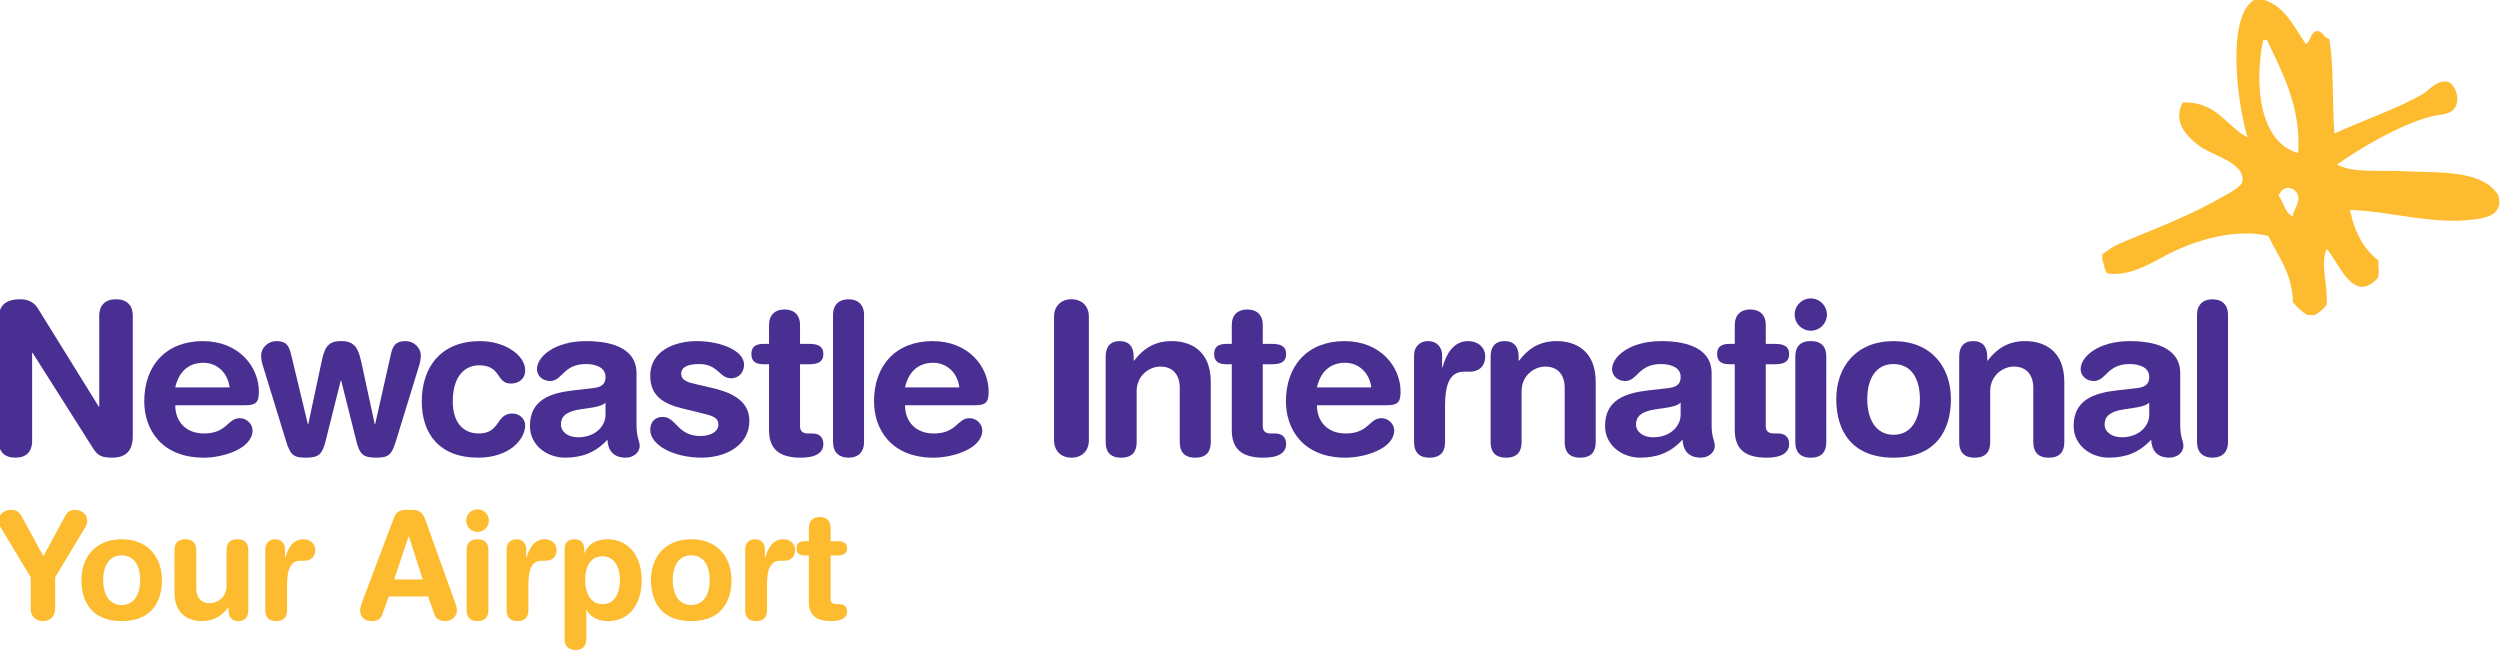 <?xml version="1.0" encoding="UTF-8"?> <svg xmlns="http://www.w3.org/2000/svg" width="1024px" height="266.26px" version="1.0" viewBox="0 0 1024 266.263" xml:space="preserve"> <path d="m-0.582 130.93c0-5.915 2.865-8.348 8.958-8.348 2.957 0 5.567 1.128 7.135 3.745l24.958 40.263h0.17v-37.135c0-4.617 2.616-6.873 6.873-6.873 4.262 0 6.872 2.256 6.872 6.873v49.136c0 5.652-2.433 8.865-8.433 8.865-4.525 0-6.006-0.951-7.83-3.823l-24.788-39.136h-0.177v36.093c0 4.61-2.604 6.866-6.866 6.866s-6.872-2.256-6.872-6.866v-49.66z" fill="#492f92"></path> <path d="m94.043 158.68c-0.695-5.83-5.049-10.085-10.695-10.085-6.354 0-10.184 3.908-11.568 10.085h22.263zm-22.263 7.306c0 6.694 4.348 11.567 11.745 11.567 9.561 0 9.561-6.262 14.689-6.262 3.049 0 5.22 2.61 5.22 4.957 0 7.653-12.263 11.22-19.909 11.22-17.751 0-24.447-12-24.447-23.049 0-14.787 8.958-24.695 24.008-24.695 14.603 0 22.958 10.348 22.958 20.781 0 4.354-1.305 5.482-5.567 5.482h-28.697z" fill="#492f92"></path> <path d="m107.83 150.33c-0.439-1.39-0.865-2.779-0.865-4.701 0-3.305 2.95-5.908 6.17-5.908 4.695 0 5.391 2.518 6.263 6.171l6.695 27.831h0.177l5.39-25.306c1.043-4.958 2.085-8.872 8-8.695 6-0.177 7.213 3.652 8.354 8.695l5.476 25.306h0.171l6.262-27.831c0.788-3.653 1.568-6.171 6.27-6.171 3.213 0 6.17 2.604 6.17 5.908 0 1.922-0.433 3.312-0.872 4.701l-9.306 30.264c-1.823 5.994-3.22 6.866-8.263 6.866-5.305 0-6.609-1.561-7.915-6.603l-6.263-24.958h-0.177l-6.255 24.958c-1.305 5.042-2.61 6.603-7.916 6.603-5.042 0-6.433-0.872-8.262-6.866l-9.304-30.264z" fill="#492f92"></path> <path d="m196.58 139.72c10.61 0 18.532 6 18.532 11.916 0 3.645-2.702 5.475-5.915 5.475-6.007 0-3.83-7.482-12.964-7.482-4.951 0-10.78 3.397-10.78 14.873 0 7.916 3.737 13.049 10.695 13.049 8.873 0 6.958-8.17 13.66-8.17 3.213 0 5.305 2.341 5.305 4.865 0 5.568-6.27 13.213-19.305 13.213-15.66 0-23.057-9.646-23.057-22.958-1e-3 -14.61 8.268-24.781 23.829-24.781" fill="#492f92"></path> <path d="m248.02 164.94c-1.391 1.298-4 1.737-5.482 2l-4.604 0.689c-5.305 0.787-8.177 2.439-8.177 6.269 0 2.865 2.695 5.213 7.043 5.213 6.964 0 11.22-4.519 11.22-9.22v-4.951zm12.695 9.128c0 5.305 1.305 6.525 1.305 8.524 0 2.873-2.695 4.866-5.732 4.866-5.488 0-7.312-3.476-7.481-7.384-4.964 5.47-10.696 7.384-17.397 7.384-7.22 0-14.354-4.958-14.354-12.958 0-10.519 8.007-13.476 17.751-14.604l7.731-0.871c3.042-0.348 5.482-1.042 5.482-4.695s-3.745-5.221-8-5.221c-9.391 0-9.653 6.958-14.696 6.958-3.22 0-5.39-2.263-5.39-4.865 0-5.043 7.128-11.483 20.178-11.483 12.17 0 20.604 3.915 20.604 13.042v21.307z" fill="#492f92"></path> <path d="m285.38 139.72c9.653 0 19.391 3.823 19.391 9.652 0 2.958-2 5.568-5.305 5.568-4.958 0-5.128-5.831-13.135-5.831-4.433 0-7.305 1.214-7.305 3.916 0 2.958 2.873 3.653 6.787 4.518l5.305 1.22c7.22 1.659 15.824 4.695 15.824 13.567 0 10.348-9.993 15.128-19.561 15.128-11.482 0-21.05-5.128-21.05-11.391 0-2.779 1.568-5.298 5.135-5.298 5.475 0 6 7.817 15.39 7.817 4.525 0 7.391-2 7.391-4.604 0-3.213-2.78-3.737-7.305-4.865l-7.482-1.83c-7.383-1.823-13.128-4.872-13.128-13.397-2e-3 -10.347 10.261-14.17 19.048-14.17" fill="#492f92"></path> <path d="m314.99 149.2h-2.177c-3.567 0-5.043-1.39-5.043-4.177 0-2.78 1.476-4.17 5.043-4.17h2.177v-7.738c0-4.177 2.518-6.354 6.341-6.354 3.83 0 6.354 2.177 6.354 6.354v7.738h3.83c3.731 0 5.731 1.127 5.731 4.17 0 3.049-2 4.177-5.731 4.177h-3.83v25.397c0 1.915 1.036 2.958 3.305 2.958h1.824c2.78 0 4.433 1.561 4.433 4.263 0 3.653-3.128 5.652-9.213 5.652-9.22 0-13.043-3.829-13.043-11.304v-26.966z" fill="#492f92"></path> <path d="m341.21 128.94c0-4.177 2.525-6.348 6.354-6.348 3.816 0 6.341 2.171 6.341 6.348v52.185c0 4.178-2.525 6.341-6.341 6.341-3.83 0-6.354-2.164-6.354-6.341v-52.185z" fill="#492f92"></path> <path d="m392.95 158.68c-0.688-5.83-5.036-10.085-10.689-10.085-6.347 0-10.177 3.908-11.567 10.085h22.256zm-22.256 7.306c0 6.694 4.341 11.567 11.744 11.567 9.561 0 9.561-6.262 14.689-6.262 3.049 0 5.22 2.61 5.22 4.957 0 7.653-12.263 11.22-19.909 11.22-17.751 0-24.439-12-24.439-23.049 0-14.787 8.958-24.695 24-24.695 14.61 0 22.958 10.348 22.958 20.781 0 4.354-1.299 5.482-5.567 5.482h-28.696z" fill="#492f92"></path> <path d="m431.74 129.71c0-4.262 2.787-7.128 7.128-7.128 4.354 0 7.135 2.866 7.135 7.128v50.618c0 4.263-2.78 7.134-7.135 7.134-4.341 0-7.128-2.872-7.128-7.134v-50.618z" fill="#492f92"></path> <path d="m452.88 146.07c0-3.83 1.738-6.354 5.738-6.354 4.007 0 5.738 2.525 5.738 6.354v1.652h0.177c3.562-4.695 8.178-8.007 15.397-8.007 7.653 0 16 3.83 16 16.702v24.696c0 3.397-1.39 6.354-6.354 6.354-4.957 0-6.348-2.956-6.348-6.354v-22.171c0-5.128-2.518-8.788-8-8.788-4.433 0-9.653 3.66-9.653 10v20.958c0 3.397-1.39 6.354-6.348 6.354-4.957 0-6.347-2.956-6.347-6.354v-35.042z" fill="#492f92"></path> <path d="m504.54 149.2h-2.177c-3.567 0-5.043-1.39-5.043-4.177 0-2.78 1.476-4.17 5.043-4.17h2.177v-7.738c0-4.177 2.525-6.354 6.348-6.354s6.348 2.177 6.348 6.354v7.738h3.83c3.737 0 5.737 1.127 5.737 4.17 0 3.049-2 4.177-5.737 4.177h-3.83v25.397c0 1.915 1.043 2.958 3.305 2.958h1.823c2.786 0 4.439 1.561 4.439 4.263 0 3.653-3.135 5.652-9.22 5.652-9.22 0-13.043-3.829-13.043-11.304v-26.966z" fill="#492f92"></path> <path d="m561.68 158.68c-0.695-5.83-5.043-10.085-10.696-10.085-6.354 0-10.17 3.908-11.566 10.085h22.262zm-22.263 7.306c0 6.694 4.348 11.567 11.744 11.567 9.562 0 9.562-6.262 14.689-6.262 3.049 0 5.22 2.61 5.22 4.957 0 7.653-12.263 11.22-19.909 11.22-17.751 0-24.446-12-24.446-23.049 0-14.787 8.957-24.695 24.007-24.695 14.617 0 22.958 10.348 22.958 20.781 0 4.354-1.299 5.482-5.567 5.482h-28.696z" fill="#492f92"></path> <path d="m579.2 145.63c0-3.823 2.524-5.915 5.737-5.915 3.22 0 5.745 2.092 5.745 5.915v4.872h0.164c1.488-5.305 4.354-10.787 10.53-10.787 4.001 0 6.958 2.616 6.958 6.178 0 4.695-3.134 6.348-6.269 6.348h-2.256c-5.135 0-7.915 3.567-7.915 14.091v14.781c0 3.391-1.391 6.354-6.348 6.354-4.964 0-6.348-2.963-6.348-6.354v-35.483z" fill="#492f92"></path> <path d="m610.55 146.07c0-3.83 1.738-6.354 5.738-6.354 4.007 0 5.745 2.525 5.745 6.354v1.652h0.177c3.555-4.695 8.171-8.007 15.384-8.007 7.659 0 16.007 3.83 16.007 16.702v24.696c0 3.397-1.39 6.354-6.354 6.354-4.958 0-6.349-2.956-6.349-6.354v-22.171c0-5.128-2.524-8.788-8-8.788-4.433 0-9.653 3.66-9.653 10v20.958c0 3.397-1.39 6.354-6.348 6.354-4.956 0-6.348-2.956-6.348-6.354v-35.042z" fill="#492f92"></path> <path d="m688.39 164.94c-1.39 1.298-4.007 1.737-5.482 2l-4.604 0.689c-5.312 0.787-8.183 2.439-8.183 6.269 0 2.865 2.7 5.213 7.042 5.213 6.964 0 11.227-4.519 11.227-9.22v-4.951zm12.695 9.128c0 5.305 1.305 6.525 1.305 8.524 0 2.873-2.694 4.866-5.743 4.866-5.477 0-7.3-3.476-7.478-7.384-4.956 5.47-10.694 7.384-17.396 7.384-7.22 0-14.347-4.958-14.347-12.958 0-10.519 8-13.476 17.744-14.604l7.737-0.871c3.043-0.348 5.482-1.042 5.482-4.695s-3.744-5.221-8-5.221c-9.397 0-9.653 6.958-14.703 6.958-3.213 0-5.389-2.263-5.389-4.865 0-5.043 7.134-11.483 20.178-11.483 12.177 0 20.609 3.915 20.609 13.042v21.307z" fill="#492f92"></path> <path d="m710.57 149.2h-2.176c-3.567 0-5.043-1.39-5.043-4.177 0-2.78 1.476-4.17 5.043-4.17h2.176v-7.738c0-4.177 2.526-6.354 6.342-6.354 3.83 0 6.354 2.177 6.354 6.354v7.738h3.829c3.738 0 5.737 1.127 5.737 4.17 0 3.049-1.999 4.177-5.737 4.177h-3.829v25.397c0 1.915 1.043 2.958 3.305 2.958h1.823c2.78 0 4.438 1.561 4.438 4.263 0 3.653-3.133 5.652-9.219 5.652-9.22 0-13.044-3.829-13.044-11.304v-26.966z" fill="#492f92"></path> <path d="m735.36 146.07c0-3.39 1.39-6.354 6.348-6.354 4.95 0 6.341 2.964 6.341 6.354v35.043c0 3.391-1.391 6.354-6.341 6.354-4.958 0-6.348-2.963-6.348-6.354v-35.043zm6.348-23.83c3.646 0 6.603 2.958 6.603 6.604 0 3.66-2.957 6.617-6.603 6.617-3.66 0-6.61-2.958-6.61-6.617 0-3.647 2.95-6.604 6.61-6.604" fill="#492f92"></path> <path d="m775.62 178.08c7.567 0 10.78-6.787 10.78-14.525 0-8.269-3.39-14.44-10.78-14.44-7.396 0-10.787 6.171-10.787 14.44 0 7.738 3.22 14.525 10.787 14.525m0-38.355c15.306 0 23.482 10.432 23.482 23.83 0 12.695-6.185 23.909-23.482 23.909-17.306 0-23.482-11.214-23.482-23.909 0-13.398 8.176-23.83 23.482-23.83" fill="#492f92"></path> <path d="m802.49 146.07c0-3.83 1.737-6.354 5.737-6.354 4.007 0 5.745 2.525 5.745 6.354v1.652h0.177c3.555-4.695 8.171-8.007 15.384-8.007 7.659 0 16.007 3.83 16.007 16.702v24.696c0 3.397-1.391 6.354-6.348 6.354-4.964 0-6.354-2.956-6.354-6.354v-22.171c0-5.128-2.518-8.788-7.994-8.788-4.439 0-9.659 3.66-9.659 10v20.958c0 3.397-1.39 6.354-6.347 6.354-4.958 0-6.348-2.956-6.348-6.354v-35.042z" fill="#492f92"></path> <path d="m880.33 164.94c-1.391 1.298-4.007 1.737-5.482 2l-4.604 0.689c-5.305 0.787-8.184 2.439-8.184 6.269 0 2.865 2.701 5.213 7.05 5.213 6.957 0 11.22-4.519 11.22-9.22v-4.951zm12.695 9.128c0 5.305 1.305 6.525 1.305 8.524 0 2.873-2.695 4.866-5.737 4.866-5.482 0-7.306-3.476-7.476-7.384-4.965 5.47-10.703 7.384-17.404 7.384-7.214 0-14.348-4.958-14.348-12.958 0-10.519 8.007-13.476 17.744-14.604l7.738-0.871c3.043-0.348 5.482-1.042 5.482-4.695s-3.744-5.221-8-5.221c-9.391 0-9.653 6.958-14.702 6.958-3.214 0-5.391-2.263-5.391-4.865 0-5.043 7.134-11.483 20.178-11.483 12.178 0 20.61 3.915 20.61 13.042v21.307z" fill="#492f92"></path> <path d="m899.9 128.94c0-4.177 2.523-6.348 6.347-6.348s6.348 2.171 6.348 6.348v52.185c0 4.178-2.524 6.341-6.348 6.341s-6.347-2.164-6.347-6.341v-52.185z" fill="#492f92"></path> <path d="m12.571 236.45l-12.275-20.4c-0.492-0.793-0.859-1.711-0.859-2.63 0-3.422 3.115-4.583 5.069-4.583 2.387 0 3.488 0.977 4.518 2.931l8.741 16.066 8.676-16.066c1.161-2.19 2.256-2.931 4.334-2.931 1.836 0 4.951 1.161 4.951 4.583 0 0.918-0.367 1.836-0.858 2.63l-12.276 20.4v12.945c0 2.997-1.954 5.01-5.009 5.01-3.056 0-5.01-2.013-5.01-5.01v-12.945z" fill="#fdbb30"></path> <path d="m49.832 247.82c5.312 0 7.574-4.767 7.574-10.204 0-5.81-2.38-10.144-7.574-10.144-5.187 0-7.574 4.334-7.574 10.144-1e-3 5.437 2.262 10.204 7.574 10.204m0-26.945c10.754 0 16.492 7.332 16.492 16.741 0 8.918-4.334 16.794-16.492 16.794-12.151 0-16.493-7.876-16.493-16.794 0-9.409 5.744-16.741 16.493-16.741" fill="#fdbb30"></path> <path d="m101.7 249.95c0 2.689-1.219 4.459-4.033 4.459-2.807 0-4.033-1.77-4.033-4.459v-1.161h-0.118c-2.505 3.299-5.745 5.62-10.814 5.62-5.376 0-11.239-2.689-11.239-11.725v-17.351c0-2.373 0.978-4.459 4.459-4.459 3.482 0 4.459 2.086 4.459 4.459v15.581c0 3.606 1.77 6.17 5.62 6.17 3.115 0 6.78-2.564 6.78-7.022v-14.729c0-2.373 0.977-4.459 4.459-4.459 3.476 0 4.459 2.086 4.459 4.459v24.617z" fill="#fdbb30"></path> <path d="m108.66 225.03c0-2.689 1.771-4.158 4.026-4.158 2.263 0 4.04 1.469 4.04 4.158v3.417h0.118c1.042-3.726 3.056-7.575 7.397-7.575 2.806 0 4.878 1.837 4.878 4.341 0 3.292-2.196 4.459-4.399 4.459h-1.581c-3.606 0-5.561 2.505-5.561 9.896v10.38c0 2.387-0.977 4.459-4.458 4.459-3.483 0-4.459-2.072-4.459-4.459v-24.918z" fill="#fdbb30"></path> <path d="m167.49 219.71h-0.131l-5.921 17.653h11.731l-5.679-17.653zm-6.053-7.816c0.852-2.263 2.446-3.056 4.892-3.056h2.38c2.255 0 4.269 0.551 5.37 3.666l12.092 33.66c0.374 0.977 0.977 2.747 0.977 3.843 0 2.446-2.138 4.4-4.702 4.4-2.197 0-3.784-0.793-4.518-2.748l-2.564-7.331h-16.125l-2.63 7.331c-0.675 1.954-2.078 2.748-4.459 2.748-2.747 0-4.643-1.711-4.643-4.4 0-1.096 0.616-2.866 0.984-3.843l12.946-34.27z" fill="#fdbb30"></path> <path d="m191.12 225.33c0-2.38 0.983-4.459 4.459-4.459 3.482 0 4.459 2.079 4.459 4.459v24.618c0 2.38-0.977 4.459-4.459 4.459-3.476 0-4.459-2.079-4.459-4.459v-24.618zm4.459-16.735c2.564 0 4.649 2.078 4.649 4.644 0 2.563-2.085 4.642-4.649 4.642s-4.636-2.079-4.636-4.642c0-2.566 2.072-4.644 4.636-4.644" fill="#fdbb30"></path> <path d="m207.5 225.03c0-2.689 1.77-4.158 4.026-4.158 2.263 0 4.04 1.469 4.04 4.158v3.417h0.118c1.042-3.726 3.056-7.575 7.39-7.575 2.807 0 4.885 1.837 4.885 4.341 0 3.292-2.196 4.459-4.4 4.459h-1.586c-3.6 0-5.554 2.505-5.554 9.896v10.38c0 2.387-0.983 4.459-4.459 4.459-3.482 0-4.459-2.072-4.459-4.459v-24.918z" fill="#fdbb30"></path> <path d="m246.83 227.84c-5.193 0-7.147 4.643-7.147 9.712 0 4.583 1.717 9.954 7.147 9.896 5.679 0 7.096-5.738 7.096-9.896 0-5.253-2.328-9.587-7.096-9.712m-15.567-2.747c0-2.748 1.278-4.217 4.026-4.217 2.623 0 4.026 1.469 4.026 4.217v1.402h0.132c1.462-3.782 5.069-5.62 9.403-5.62 7.449 0 13.987 5.443 13.987 16.984 0 8.552-4.335 16.551-13.745 16.551-4.085 0-7.142-1.652-8.793-4.518h-0.125v11.915c0 2.924-1.771 4.459-4.459 4.459-2.682 0-4.452-1.535-4.452-4.459v-36.714z" fill="#fdbb30"></path> <path d="m283.12 247.82c5.312 0 7.574-4.767 7.574-10.204 0-5.81-2.387-10.144-7.574-10.144-5.194 0-7.574 4.334-7.574 10.144 0 5.437 2.262 10.204 7.574 10.204m0-26.945c10.748 0 16.492 7.332 16.492 16.741 0 8.918-4.341 16.794-16.492 16.794-12.158 0-16.492-7.876-16.492-16.794 0-9.409 5.737-16.741 16.492-16.741" fill="#fdbb30"></path> <path d="m305.23 225.03c0-2.689 1.771-4.158 4.027-4.158 2.262 0 4.039 1.469 4.039 4.158v3.417h0.118c1.036-3.726 3.056-7.575 7.391-7.575 2.813 0 4.885 1.837 4.885 4.341 0 3.292-2.197 4.459-4.4 4.459h-1.581c-3.606 0-5.561 2.505-5.561 9.896v10.38c0 2.387-0.983 4.459-4.458 4.459-3.489 0-4.459-2.072-4.459-4.459v-24.918z" fill="#fdbb30"></path> <path d="m331.31 227.53h-1.535c-2.499 0-3.541-0.978-3.541-2.938 0-1.954 1.042-2.925 3.541-2.925h1.535v-5.443c0-2.925 1.771-4.459 4.452-4.459 2.689 0 4.459 1.534 4.459 4.459v5.443h2.688c2.629 0 4.033 0.787 4.033 2.925 0 2.144-1.403 2.938-4.033 2.938h-2.688v17.836c0 1.337 0.734 2.072 2.328 2.072h1.278c1.954 0 3.115 1.101 3.115 2.991 0 2.57-2.203 3.979-6.479 3.979-6.472 0-9.154-2.695-9.154-7.947v-18.931z" fill="#fdbb30"></path> <path d="m1023.1 79.648c-6.892-10.295-24.013-8.813-40.361-9.555-9.219-0.419-18.859 0.781-25.488-2.656 8.42-6.131 25.79-16.427 38.237-19.652 4.189-1.082 9.036-0.505 10.615-4.781 1.338-3.619-0.839-8.951-3.711-9.554-3.993-0.84-8.053 3.888-9.567 4.78-10.701 6.342-25.155 11.096-36.637 16.46-1.017-12.604-0.112-27.142-2.118-38.769-2.439-0.387-2.4-3.259-5.312-3.181-2.479 0.708-2.236 4.138-4.249 5.312-4.86-6.826-8.23-15.141-16.99-18.053h-4.25c-11.626 7.062-6.695 43.417-2.655 56.29-8.932-4.708-12.559-14.708-26.552-14.348-4.178 7.981 1.363 13.535 6.367 17.528 5.095 4.06 19.317 7.095 18.059 14.866-0.399 2.485-7.501 5.915-11.146 7.967-11.805 6.624-27.09 12.348-39.3 17.522-2.315 0.983-4.892 2.905-6.898 4.255v2.65c0.957 1.515 0.688 4.262 2.118 5.311 10.406 1.226 18.734-5.036 27.083-9.03 10.773-5.154 26.145-9.41 38.768-6.374 3.929 8.459 9.751 15.023 10.085 27.089 1.594 2.117 3.535 3.895 5.843 5.305h3.187c1.812-1.194 3.594-2.42 4.774-4.243 0.708-7.692-2.806-16.558 0-22.84 4.826 5.2 10.702 22.742 20.716 12.216 1.22-1.436 0.189-5.128 0.531-7.436-6.139-4.669-9.855-11.738-11.687-20.709 16.427 0.308 36.973 7.13 54.697 3.18 9.324-2.074 5.841-9.55 5.841-9.55zm-83.903 9.037c-3.357-1.43-3.737-5.824-5.836-8.505 1.627-4.807 6.898-3.705 7.961 0 0.812 2.865-2.322 6.484-2.125 8.505zm2.125-26.034c-15.587-4.151-18.171-27.646-14.334-46.198h1.593c6.196 13.115 14.02 27.378 12.741 46.198z" fill="#fdbb30"></path> </svg> 